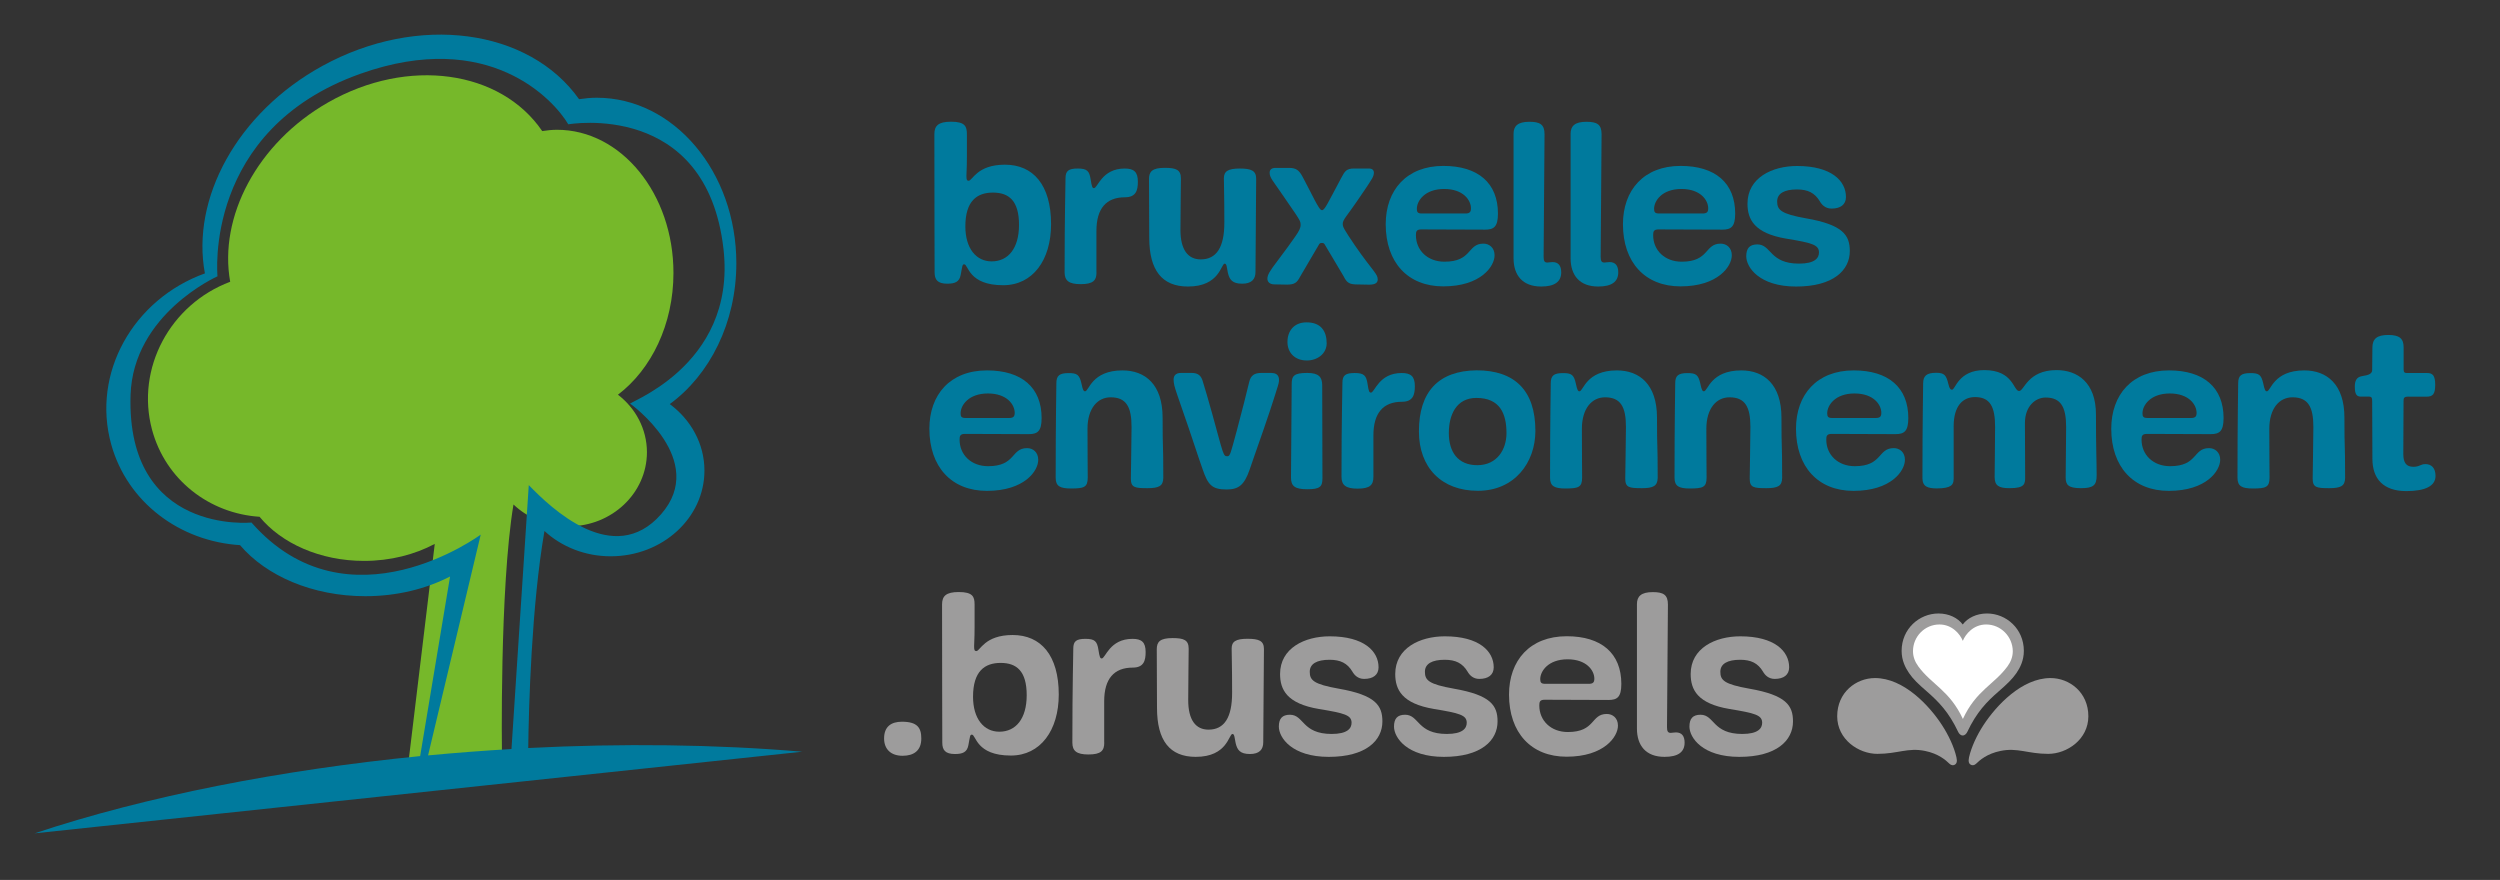 <?xml version="1.0" encoding="UTF-8" standalone="no"?>
<!-- Generator: $$$/GeneralStr/196=Adobe Illustrator 27.6.0, SVG Export Plug-In . SVG Version: 6.00 Build 0)  -->

<svg
   version="1.1"
   id="Calque_1"
   x="0px"
   y="0px"
   viewBox="0 0 325.2 114.46"
   xml:space="preserve"
   sodipodi:docname="_bruxelles_fr.svg"
   width="325.2"
   height="114.46"
   inkscape:version="1.2.2 (732a01da63, 2022-12-09)"
   xmlns:inkscape="http://www.inkscape.org/namespaces/inkscape"
   xmlns:sodipodi="http://sodipodi.sourceforge.net/DTD/sodipodi-0.dtd"
   xmlns="http://www.w3.org/2000/svg"
   xmlns:svg="http://www.w3.org/2000/svg"><rect x="0" y="0" width="325.2" height="114.46" fill="#333333" stroke="none"/><defs
   id="defs883" /><sodipodi:namedview
   id="namedview881"
   pagecolor="#ffffff"
   bordercolor="#000000"
   borderopacity="0.25"
   inkscape:showpageshadow="2"
   inkscape:pageopacity="0.0"
   inkscape:pagecheckerboard="0"
   inkscape:deskcolor="#d1d1d1"
   showgrid="false"
   inkscape:zoom="0.83256899"
   inkscape:cx="212.59499"
   inkscape:cy="141.73"
   inkscape:window-width="1920"
   inkscape:window-height="1129"
   inkscape:window-x="-8"
   inkscape:window-y="-8"
   inkscape:window-maximized="1"
   inkscape:current-layer="Calque_1" />
<style
   type="text/css"
   id="style796">
	.st0{fill:none;}
	.st1{fill:#76B82A;}
	.st2{fill:#007A9D;}
	.st3{fill:#9D9C9C;}
	.st4{fill:#FFFFFF;}
</style>
<g
   id="g800"
   transform="translate(-51.647,-85.278)">
	<path
   class="st0"
   d="M 397,201.66 C 397,207.9 391.9,213 385.66,213 H 39.34 C 33.1,213 28,207.9 28,201.66 V 82.34 C 28,76.1 33.1,71 39.34,71 H 385.66 C 391.9,71 397,76.1 397,82.34 Z"
   id="path798" />
</g>
<g
   id="g806"
   transform="translate(-51.647,-85.278)">
	<path
   class="st1"
   d="m 132.03,136.62 c 4.33,-3.28 7.22,-9.14 7.22,-15.84 0,-10.28 -6.78,-18.62 -15.15,-18.62 -0.65,0 -1.29,0.07 -1.92,0.17 -5.4,-7.92 -17.45,-9.66 -27.85,-3.73 -9.26,5.28 -14.25,14.94 -12.74,23.33 -7.79,2.92 -12.3,11.25 -10.17,19.23 1.76,6.56 7.49,10.92 13.99,11.34 2.83,3.44 7.85,5.74 13.6,5.74 3.43,0 6.59,-0.83 9.19,-2.21 l -3.37,27.97 12.11,-0.47 c 0,0 -0.32,-21.7 1.5,-32.63 1.84,1.75 4.37,2.84 7.19,2.84 5.61,0 10.17,-4.32 10.17,-9.65 -0.01,-3.01 -1.47,-5.7 -3.77,-7.47 z"
   id="path802" />
	<path
   class="st2"
   d="M 56.14,193.68 156,183.06 c -11.32,-0.96 -23.45,-1.1 -35.64,-0.48 0.07,-5.38 0.42,-18.44 2.11,-28.23 2.2,2.03 5.25,3.29 8.62,3.29 6.73,0 12.19,-4.99 12.19,-11.15 0,-3.49 -1.76,-6.61 -4.51,-8.65 5.19,-3.79 8.66,-10.57 8.66,-18.32 0,-11.89 -8.13,-21.53 -18.16,-21.53 -0.78,0 -1.55,0.08 -2.3,0.19 -6.48,-9.15 -20.92,-11.18 -33.4,-4.32 -11.1,6.1 -17.08,17.28 -15.27,26.98 -9.34,3.37 -14.75,13 -12.19,22.23 2.1,7.59 8.97,12.63 16.76,13.12 3.38,3.98 9.41,6.64 16.3,6.64 4.11,0 7.9,-0.95 11.02,-2.56 l -3.89,23.36 c -18.07,1.79 -35.63,5.21 -50.16,10.05 z m 58.04,-38.86 c 0,0 -17.23,12.76 -29.82,-1.57 0,0 -16.28,1.63 -15.73,-16.56 0.32,-10.59 11.31,-15.47 11.31,-15.47 0,0 -1.91,-19.07 18.6,-26.35 16.73,-5.94 25.17,3.42 27.03,6.58 0,0 17.99,-3.19 20.19,16.23 1.76,15.55 -13.32,20.2 -12.09,20.14 0,0 10.14,7.32 3.97,14.35 -6.17,7.03 -14.34,-0.82 -17.21,-3.79 l -2.25,34.33 c -3.62,0.21 -7.24,0.49 -10.85,0.83 z"
   id="path804" />
</g>
<g
   id="g870"
   transform="translate(-51.647,-85.278)">
	<path
   class="st2"
   d="m 177.42,105.72 c 0,1.48 -0.06,1.94 -0.06,2.43 0,0.52 0.06,0.64 0.29,0.64 0.49,0 1.07,-2.09 4.72,-2.09 3.68,0 6,2.64 6,7.74 0,4.67 -2.38,7.94 -6.23,7.94 -4.55,0 -4.52,-2.72 -5.07,-2.72 -0.26,0 -0.23,0.2 -0.46,1.39 -0.17,0.9 -0.75,1.13 -1.74,1.13 -1.27,0 -1.65,-0.52 -1.65,-1.48 0,-2.29 -0.03,-8.03 -0.03,-17.97 0,-1.1 0.52,-1.62 2.17,-1.62 1.83,0 2.06,0.61 2.06,1.62 z m 6.78,8.81 c 0,-3.13 -1.3,-4.2 -3.39,-4.2 -2.06,0 -3.59,1.07 -3.59,4.4 0,2.84 1.39,4.55 3.42,4.55 2.14,0 3.56,-1.68 3.56,-4.75 z"
   id="path808" />
	<path
   class="st2"
   d="m 194.28,120.7 c 0,1.04 -0.41,1.54 -2.06,1.54 -1.54,0 -2.09,-0.46 -2.09,-1.54 0,-7.68 0.12,-11.24 0.12,-12.23 0,-0.96 0.38,-1.27 1.59,-1.27 1.22,0 1.51,0.32 1.68,1.42 0.15,0.99 0.23,1.13 0.43,1.13 0.49,0 1.01,-2.55 4,-2.55 1.19,0 1.71,0.43 1.71,1.71 0,1.07 -0.2,2.03 -1.68,2.03 -2.43,0 -3.71,1.45 -3.71,4.38 v 5.38 z"
   id="path810" />
	<path
   class="st2"
   d="m 213.23,122.18 c -1.28,0 -1.65,-0.52 -1.86,-1.42 -0.14,-0.64 -0.14,-1.19 -0.41,-1.19 -0.49,0 -0.64,2.98 -4.78,2.98 -3.39,0 -5.04,-2.12 -5.04,-6.37 0,-4.64 -0.03,-2.49 -0.03,-7.62 0,-0.96 0.41,-1.45 2.06,-1.45 1.48,0 2.09,0.26 2.09,1.39 0,0.52 -0.06,5.22 -0.06,6.69 0,2.55 0.96,3.83 2.64,3.83 2.06,0 3.07,-1.59 3.07,-4.78 0,-3.59 -0.06,-4.84 -0.06,-5.77 0,-0.9 0.52,-1.27 2.06,-1.27 1.48,0 2.14,0.26 2.14,1.33 0,1.74 -0.09,11.13 -0.09,12.11 0.01,0.96 -0.51,1.54 -1.73,1.54 z"
   id="path812" />
	<path
   class="st2"
   d="m 224.02,117.17 c -0.12,-0.23 -0.2,-0.29 -0.41,-0.29 -0.2,0 -0.32,0.03 -0.44,0.29 l -2.4,4.09 c -0.41,0.78 -0.7,1.04 -1.74,1.04 -0.72,0 -0.9,-0.03 -1.62,-0.03 -0.61,0 -0.9,-0.35 -0.9,-0.72 0,-0.49 0.23,-0.93 1.36,-2.4 1.04,-1.39 1.77,-2.38 2.26,-3.1 0.52,-0.75 0.7,-1.1 0.7,-1.54 0,-0.38 -0.06,-0.52 -0.72,-1.51 -1.13,-1.68 -2.41,-3.48 -2.9,-4.2 -0.29,-0.41 -0.41,-0.75 -0.41,-1.04 0,-0.41 0.26,-0.64 0.75,-0.64 h 1.8 c 0.87,0 1.28,0.29 1.74,1.16 0.55,1.01 1.25,2.43 1.56,3.01 0.44,0.81 0.72,1.33 0.96,1.33 0.35,0 0.7,-0.81 2.49,-4.17 0.49,-0.93 0.7,-1.25 1.68,-1.25 h 1.94 c 0.46,0 0.64,0.23 0.64,0.55 0,0.52 -0.35,0.93 -0.9,1.8 -0.44,0.67 -0.84,1.22 -1.3,1.91 -1.25,1.85 -1.85,2.38 -1.85,2.93 0,0.41 0.09,0.61 1.62,2.87 1.13,1.65 2.06,2.78 2.38,3.22 0.41,0.55 0.55,0.78 0.55,1.16 0,0.38 -0.26,0.67 -1.13,0.67 -0.46,0 -0.87,-0.03 -1.54,-0.03 -1.07,0 -1.36,-0.26 -1.77,-1.07 z"
   id="path814" />
	<path
   class="st2"
   d="m 239.38,122.53 c -4.61,0 -7.48,-3.13 -7.48,-8.08 0,-4.43 2.7,-7.59 7.5,-7.59 4.52,0 7.1,2.23 7.1,6.2 0,1.74 -0.55,2.09 -1.68,2.09 -0.81,0 -7.62,-0.03 -8.29,-0.03 -0.64,0 -0.7,0.29 -0.7,0.75 0,1.97 1.51,3.45 3.71,3.45 3.62,0 2.96,-2.35 5.07,-2.35 0.75,0 1.45,0.52 1.45,1.51 0.01,1.44 -1.79,4.05 -6.68,4.05 z m 2.89,-9.48 c 0.55,0 0.72,-0.2 0.72,-0.67 0,-1.07 -1.01,-2.52 -3.48,-2.52 -2.55,0 -3.56,1.56 -3.56,2.58 0,0.43 0.12,0.61 0.64,0.61 z"
   id="path816" />
	<path
   class="st2"
   d="m 248.53,102.68 c 0,-1.01 0.55,-1.56 2.06,-1.56 1.39,0 1.97,0.35 1.97,1.62 0,1.71 -0.12,14.52 -0.12,15.94 0,0.55 0.12,0.75 0.49,0.75 0.2,0 0.35,-0.06 0.67,-0.06 0.75,0 1.13,0.46 1.13,1.33 0,1.22 -0.84,1.85 -2.61,1.85 -2.43,0 -3.59,-1.48 -3.59,-3.68 z"
   id="path818" />
	<path
   class="st2"
   d="m 255.95,102.68 c 0,-1.01 0.55,-1.56 2.06,-1.56 1.39,0 1.97,0.35 1.97,1.62 0,1.71 -0.12,14.52 -0.12,15.94 0,0.55 0.12,0.75 0.49,0.75 0.2,0 0.35,-0.06 0.67,-0.06 0.75,0 1.13,0.46 1.13,1.33 0,1.22 -0.84,1.85 -2.61,1.85 -2.44,0 -3.59,-1.48 -3.59,-3.68 z"
   id="path820" />
	<path
   class="st2"
   d="m 270.24,122.53 c -4.61,0 -7.48,-3.13 -7.48,-8.08 0,-4.43 2.7,-7.59 7.5,-7.59 4.52,0 7.1,2.23 7.1,6.2 0,1.74 -0.55,2.09 -1.68,2.09 -0.81,0 -7.62,-0.03 -8.29,-0.03 -0.64,0 -0.7,0.29 -0.7,0.75 0,1.97 1.51,3.45 3.71,3.45 3.62,0 2.96,-2.35 5.07,-2.35 0.75,0 1.45,0.52 1.45,1.51 0.01,1.44 -1.79,4.05 -6.68,4.05 z m 2.89,-9.48 c 0.55,0 0.72,-0.2 0.72,-0.67 0,-1.07 -1.01,-2.52 -3.48,-2.52 -2.55,0 -3.56,1.56 -3.56,2.58 0,0.43 0.12,0.61 0.64,0.61 z"
   id="path822" />
	<path
   class="st2"
   d="m 285.68,119.57 c 2.03,0 2.58,-0.72 2.58,-1.45 0,-1.01 -0.93,-1.25 -4.26,-1.8 -4.17,-0.7 -5.04,-2.52 -5.04,-4.55 0,-3.36 3.19,-4.9 6.46,-4.9 4.46,0 6.35,1.94 6.35,4.03 0,0.99 -0.7,1.51 -1.88,1.51 -0.81,0 -1.28,-0.52 -1.51,-0.93 -0.67,-1.13 -1.59,-1.56 -2.98,-1.56 -1.65,0 -2.58,0.52 -2.58,1.56 0,1.1 0.49,1.62 3.77,2.2 4.81,0.84 5.68,2.2 5.68,4.26 0,2.49 -2.14,4.61 -6.98,4.61 -4.78,0 -6.49,-2.49 -6.49,-3.94 0,-1.04 0.44,-1.54 1.45,-1.54 1.84,0.01 1.55,2.5 5.43,2.5 z"
   id="path824" />
	<path
   class="st2"
   d="m 180.02,149.13 c -4.61,0 -7.48,-3.13 -7.48,-8.08 0,-4.43 2.69,-7.59 7.5,-7.59 4.52,0 7.1,2.23 7.1,6.2 0,1.74 -0.55,2.09 -1.68,2.09 -0.81,0 -7.62,-0.03 -8.29,-0.03 -0.64,0 -0.7,0.29 -0.7,0.75 0,1.97 1.51,3.45 3.71,3.45 3.62,0 2.96,-2.35 5.07,-2.35 0.75,0 1.45,0.52 1.45,1.51 0.02,1.44 -1.78,4.05 -6.68,4.05 z m 2.9,-9.48 c 0.55,0 0.72,-0.2 0.72,-0.67 0,-1.07 -1.01,-2.52 -3.48,-2.52 -2.55,0 -3.56,1.56 -3.56,2.58 0,0.44 0.12,0.61 0.64,0.61 z"
   id="path826" />
	<path
   class="st2"
   d="m 200.89,148.78 c -1.65,0 -2.14,-0.09 -2.14,-1.25 0,-0.52 0.09,-5.27 0.09,-6.72 0,-2.58 -0.67,-3.85 -2.72,-3.85 -1.71,0 -3.01,1.45 -3.01,4.09 0,3.51 0.03,5.33 0.03,6.35 0,1.27 -0.49,1.42 -2.17,1.42 -1.42,0 -2,-0.29 -2,-1.39 0,-7.68 0.09,-11.33 0.09,-12.29 0,-0.99 0.38,-1.33 1.59,-1.33 1.1,0 1.42,0.2 1.68,1.39 0.17,0.84 0.29,0.98 0.46,0.98 0.52,0 0.84,-2.72 4.87,-2.72 2.93,0 5.22,1.8 5.22,6.14 0,4.61 0.09,2.75 0.09,7.85 -0.02,1.04 -0.55,1.33 -2.08,1.33 z"
   id="path828" />
	<path
   class="st2"
   d="m 217.06,133.8 c 0.64,0 0.96,0.32 0.96,0.9 0,0.26 -0.06,0.55 -0.17,0.87 -0.29,0.87 -0.52,1.77 -1.83,5.56 -1.25,3.62 -1.48,4.2 -1.82,5.24 -0.7,2 -1.42,2.58 -2.99,2.58 -1.94,0 -2.43,-0.61 -3.13,-2.64 -0.35,-1.01 -0.43,-1.22 -1.8,-5.33 -0.55,-1.65 -1.16,-3.3 -1.48,-4.29 -0.41,-1.19 -0.49,-1.56 -0.49,-2.06 0,-0.46 0.26,-0.84 0.96,-0.84 h 1.39 c 0.87,0 1.27,0.38 1.48,1.22 0.29,0.96 0.58,1.88 1.19,4.09 1.48,5.36 1.42,5.53 1.97,5.53 0.38,0 0.43,-0.43 1.22,-3.3 0.7,-2.61 1.33,-5.13 1.62,-6.35 0.2,-0.9 0.72,-1.19 1.59,-1.19 h 1.33 z"
   id="path830" />
	<path
   class="st2"
   d="m 221.64,132.17 c -1.56,0 -2.52,-1.01 -2.52,-2.41 0,-1.39 0.81,-2.55 2.49,-2.55 1.85,0 2.61,1.13 2.61,2.72 0,1.29 -1.13,2.24 -2.58,2.24 z m 0.06,16.75 c -1.62,0 -2.12,-0.41 -2.12,-1.51 0,-0.75 0.09,-10.58 0.09,-12.17 0,-1.07 0.29,-1.45 2.03,-1.45 1.51,0 1.94,0.55 1.94,1.62 0,1.74 0.03,10.66 0.03,12.11 0,1.08 -0.35,1.4 -1.97,1.4 z"
   id="path832" />
	<path
   class="st2"
   d="m 230.3,147.3 c 0,1.04 -0.41,1.54 -2.06,1.54 -1.54,0 -2.09,-0.46 -2.09,-1.54 0,-7.68 0.12,-11.24 0.12,-12.23 0,-0.96 0.38,-1.27 1.59,-1.27 1.22,0 1.51,0.32 1.68,1.42 0.14,0.99 0.23,1.13 0.44,1.13 0.49,0 1.01,-2.55 4,-2.55 1.19,0 1.71,0.43 1.71,1.71 0,1.07 -0.2,2.03 -1.68,2.03 -2.43,0 -3.71,1.45 -3.71,4.38 z"
   id="path834" />
	<path
   class="st2"
   d="m 236.22,141.39 c 0,-5.16 2.55,-7.88 7.5,-7.94 4.9,0 7.65,2.55 7.65,7.88 0,4.11 -2.7,7.79 -7.47,7.79 -4.73,0.01 -7.68,-3.01 -7.68,-7.73 z m 11.39,0.23 c 0,-2.52 -0.84,-4.58 -3.91,-4.58 -2.64,0 -3.59,2.23 -3.59,4.58 0,2.46 1.19,4.17 3.71,4.17 2.54,0 3.79,-2.02 3.79,-4.17 z"
   id="path836" />
	<path
   class="st2"
   d="m 265.2,148.78 c -1.65,0 -2.14,-0.09 -2.14,-1.25 0,-0.52 0.09,-5.27 0.09,-6.72 0,-2.58 -0.67,-3.85 -2.72,-3.85 -1.71,0 -3.01,1.45 -3.01,4.09 0,3.51 0.03,5.33 0.03,6.35 0,1.27 -0.49,1.42 -2.17,1.42 -1.42,0 -2,-0.29 -2,-1.39 0,-7.68 0.09,-11.33 0.09,-12.29 0,-0.99 0.38,-1.33 1.59,-1.33 1.1,0 1.42,0.2 1.68,1.39 0.17,0.84 0.29,0.98 0.46,0.98 0.52,0 0.84,-2.72 4.87,-2.72 2.93,0 5.22,1.8 5.22,6.14 0,4.61 0.09,2.75 0.09,7.85 -0.03,1.04 -0.55,1.33 -2.08,1.33 z"
   id="path838" />
	<path
   class="st2"
   d="m 281.39,148.78 c -1.65,0 -2.14,-0.09 -2.14,-1.25 0,-0.52 0.09,-5.27 0.09,-6.72 0,-2.58 -0.67,-3.85 -2.72,-3.85 -1.71,0 -3.01,1.45 -3.01,4.09 0,3.51 0.03,5.33 0.03,6.35 0,1.27 -0.49,1.42 -2.17,1.42 -1.42,0 -2,-0.29 -2,-1.39 0,-7.68 0.09,-11.33 0.09,-12.29 0,-0.99 0.38,-1.33 1.59,-1.33 1.1,0 1.42,0.2 1.68,1.39 0.17,0.84 0.29,0.98 0.46,0.98 0.52,0 0.84,-2.72 4.87,-2.72 2.93,0 5.22,1.8 5.22,6.14 0,4.61 0.09,2.75 0.09,7.85 -0.02,1.04 -0.54,1.33 -2.08,1.33 z"
   id="path840" />
	<path
   class="st2"
   d="m 292.75,149.13 c -4.61,0 -7.48,-3.13 -7.48,-8.08 0,-4.43 2.7,-7.59 7.51,-7.59 4.52,0 7.1,2.23 7.1,6.2 0,1.74 -0.55,2.09 -1.68,2.09 -0.81,0 -7.62,-0.03 -8.29,-0.03 -0.64,0 -0.7,0.29 -0.7,0.75 0,1.97 1.51,3.45 3.71,3.45 3.62,0 2.96,-2.35 5.07,-2.35 0.75,0 1.45,0.52 1.45,1.51 0.01,1.44 -1.79,4.05 -6.69,4.05 z m 2.9,-9.48 c 0.55,0 0.72,-0.2 0.72,-0.67 0,-1.07 -1.02,-2.52 -3.48,-2.52 -2.55,0 -3.56,1.56 -3.56,2.58 0,0.44 0.12,0.61 0.64,0.61 z"
   id="path842" />
	<path
   class="st2"
   d="m 305.77,147.62 c 0,0.67 -0.26,1.19 -2.17,1.19 -1.19,0 -1.88,-0.23 -1.88,-1.33 0,-7.74 0.09,-11.36 0.09,-12.32 0,-0.98 0.43,-1.39 1.71,-1.39 1.07,0 1.3,0.35 1.56,1.42 0.17,0.72 0.32,0.78 0.49,0.78 0.44,0 0.81,-2.55 4.2,-2.55 3.79,0 3.77,2.72 4.52,2.72 0.67,0 1.1,-2.72 4.87,-2.72 2.7,0 5.13,1.59 5.13,5.77 0,4.61 0.09,6 0.09,7.94 0,1.25 -0.41,1.65 -2.03,1.65 -1.71,0 -2,-0.46 -2,-1.42 0,-0.52 0.06,-5.1 0.06,-6.55 0,-2.61 -0.7,-3.82 -2.67,-3.82 -1.33,0 -2.69,1.13 -2.69,3.33 0,4.46 0.03,1.85 0.03,6.98 0,0.93 -0.03,1.48 -2.03,1.48 -1.39,0 -1.94,-0.32 -1.94,-1.45 0,-0.52 0.06,-5.07 0.06,-6.52 0,-2.61 -0.64,-3.88 -2.61,-3.88 -1.62,0 -2.78,1.19 -2.78,3.8 v 6.89 z"
   id="path844" />
	<path
   class="st2"
   d="m 333.76,149.13 c -4.61,0 -7.48,-3.13 -7.48,-8.08 0,-4.43 2.7,-7.59 7.51,-7.59 4.52,0 7.1,2.23 7.1,6.2 0,1.74 -0.55,2.09 -1.68,2.09 -0.81,0 -7.62,-0.03 -8.29,-0.03 -0.64,0 -0.7,0.29 -0.7,0.75 0,1.97 1.51,3.45 3.71,3.45 3.62,0 2.96,-2.35 5.07,-2.35 0.75,0 1.45,0.52 1.45,1.51 0,1.44 -1.79,4.05 -6.69,4.05 z m 2.9,-9.48 c 0.55,0 0.72,-0.2 0.72,-0.67 0,-1.07 -1.02,-2.52 -3.48,-2.52 -2.55,0 -3.56,1.56 -3.56,2.58 0,0.44 0.12,0.61 0.64,0.61 z"
   id="path846" />
	<path
   class="st2"
   d="m 354.62,148.78 c -1.65,0 -2.14,-0.09 -2.14,-1.25 0,-0.52 0.09,-5.27 0.09,-6.72 0,-2.58 -0.67,-3.85 -2.72,-3.85 -1.71,0 -3.01,1.45 -3.01,4.09 0,3.51 0.03,5.33 0.03,6.35 0,1.27 -0.49,1.42 -2.17,1.42 -1.42,0 -2,-0.29 -2,-1.39 0,-7.68 0.09,-11.33 0.09,-12.29 0,-0.99 0.38,-1.33 1.59,-1.33 1.1,0 1.42,0.2 1.68,1.39 0.17,0.84 0.29,0.98 0.46,0.98 0.52,0 0.84,-2.72 4.87,-2.72 2.93,0 5.22,1.8 5.22,6.14 0,4.61 0.09,2.75 0.09,7.85 -0.02,1.04 -0.54,1.33 -2.08,1.33 z"
   id="path848" />
	<path
   class="st2"
   d="m 364.94,136.87 c -0.58,0 -0.64,0.17 -0.64,0.61 0,1.59 -0.03,5.97 -0.03,6.87 0,1.1 0.38,1.65 1.3,1.65 0.84,0 0.9,-0.35 1.59,-0.35 0.75,0 1.3,0.49 1.3,1.54 0,1.28 -1.28,1.97 -3.8,1.97 -3.01,0 -4.41,-1.62 -4.41,-4.2 0,-2.69 -0.03,-5.19 -0.03,-7.48 0,-0.43 -0.06,-0.61 -0.41,-0.61 h -1.04 c -0.55,0 -0.81,-0.26 -0.81,-1.3 0,-0.75 0.23,-1.25 0.93,-1.36 0.96,-0.14 1.33,-0.35 1.33,-0.81 0,-0.81 0.03,-2.14 0.03,-2.9 0,-1.16 0.61,-1.65 2.06,-1.65 1.45,0 2,0.46 2,1.59 v 2.9 c 0,0.38 0.14,0.46 0.43,0.46 h 2.61 c 0.72,0 1.07,0.29 1.07,1.54 0,1.22 -0.32,1.54 -1.16,1.54 h -2.32 z"
   id="path850" />
	<path
   class="st3"
   d="m 169.06,183.59 c -1.54,0 -2.41,-0.87 -2.41,-2.26 0,-1.54 0.93,-2.17 2.32,-2.17 2,0 2.52,0.78 2.52,2.17 0.01,1.56 -0.95,2.26 -2.43,2.26 z"
   id="path852" />
	<path
   class="st3"
   d="m 178.42,166.9 c 0,1.48 -0.06,1.94 -0.06,2.43 0,0.52 0.06,0.64 0.29,0.64 0.49,0 1.07,-2.09 4.72,-2.09 3.68,0 6,2.64 6,7.74 0,4.66 -2.38,7.94 -6.23,7.94 -4.55,0 -4.52,-2.72 -5.07,-2.72 -0.26,0 -0.23,0.2 -0.46,1.39 -0.17,0.9 -0.75,1.13 -1.74,1.13 -1.27,0 -1.65,-0.52 -1.65,-1.48 0,-2.29 -0.03,-8.03 -0.03,-17.97 0,-1.1 0.52,-1.62 2.17,-1.62 1.83,0 2.06,0.61 2.06,1.62 z m 6.78,8.81 c 0,-3.13 -1.3,-4.2 -3.39,-4.2 -2.06,0 -3.59,1.07 -3.59,4.4 0,2.84 1.39,4.55 3.42,4.55 2.14,0 3.56,-1.68 3.56,-4.75 z"
   id="path854" />
	<path
   class="st3"
   d="m 195.29,181.88 c 0,1.04 -0.41,1.54 -2.06,1.54 -1.54,0 -2.09,-0.46 -2.09,-1.54 0,-7.68 0.12,-11.24 0.12,-12.23 0,-0.96 0.38,-1.27 1.59,-1.27 1.21,0 1.51,0.32 1.68,1.42 0.15,0.98 0.23,1.13 0.43,1.13 0.49,0 1.01,-2.55 4,-2.55 1.19,0 1.71,0.43 1.71,1.71 0,1.07 -0.2,2.03 -1.68,2.03 -2.43,0 -3.71,1.45 -3.71,4.38 v 5.38 z"
   id="path856" />
	<path
   class="st3"
   d="m 214.24,183.36 c -1.28,0 -1.65,-0.52 -1.86,-1.42 -0.14,-0.64 -0.14,-1.19 -0.41,-1.19 -0.49,0 -0.64,2.98 -4.78,2.98 -3.39,0 -5.04,-2.12 -5.04,-6.38 0,-4.64 -0.03,-2.49 -0.03,-7.62 0,-0.96 0.41,-1.45 2.06,-1.45 1.48,0 2.09,0.26 2.09,1.39 0,0.52 -0.06,5.22 -0.06,6.69 0,2.55 0.96,3.83 2.64,3.83 2.06,0 3.07,-1.59 3.07,-4.78 0,-3.59 -0.06,-4.84 -0.06,-5.77 0,-0.9 0.52,-1.27 2.06,-1.27 1.48,0 2.14,0.26 2.14,1.33 0,1.74 -0.09,11.13 -0.09,12.11 0.01,0.97 -0.51,1.55 -1.73,1.55 z"
   id="path858" />
	<path
   class="st3"
   d="m 224.88,180.75 c 2.03,0 2.58,-0.72 2.58,-1.45 0,-1.01 -0.93,-1.25 -4.26,-1.8 -4.17,-0.7 -5.04,-2.52 -5.04,-4.55 0,-3.36 3.19,-4.9 6.46,-4.9 4.46,0 6.35,1.94 6.35,4.03 0,0.98 -0.7,1.51 -1.88,1.51 -0.81,0 -1.28,-0.52 -1.51,-0.93 -0.67,-1.13 -1.59,-1.56 -2.98,-1.56 -1.65,0 -2.58,0.52 -2.58,1.56 0,1.1 0.49,1.62 3.77,2.2 4.81,0.84 5.68,2.2 5.68,4.26 0,2.49 -2.14,4.61 -6.98,4.61 -4.78,0 -6.49,-2.49 -6.49,-3.94 0,-1.04 0.44,-1.54 1.45,-1.54 1.84,0.01 1.54,2.5 5.43,2.5 z"
   id="path860" />
	<path
   class="st3"
   d="m 239.86,180.75 c 2.03,0 2.58,-0.72 2.58,-1.45 0,-1.01 -0.93,-1.25 -4.26,-1.8 -4.17,-0.7 -5.04,-2.52 -5.04,-4.55 0,-3.36 3.19,-4.9 6.46,-4.9 4.46,0 6.35,1.94 6.35,4.03 0,0.98 -0.7,1.51 -1.88,1.51 -0.81,0 -1.28,-0.52 -1.51,-0.93 -0.67,-1.13 -1.59,-1.56 -2.98,-1.56 -1.65,0 -2.58,0.52 -2.58,1.56 0,1.1 0.49,1.62 3.77,2.2 4.81,0.84 5.68,2.2 5.68,4.26 0,2.49 -2.14,4.61 -6.98,4.61 -4.78,0 -6.49,-2.49 -6.49,-3.94 0,-1.04 0.44,-1.54 1.45,-1.54 1.84,0.01 1.55,2.5 5.43,2.5 z"
   id="path862" />
	<path
   class="st3"
   d="m 255.42,183.71 c -4.61,0 -7.48,-3.13 -7.48,-8.08 0,-4.43 2.7,-7.59 7.51,-7.59 4.52,0 7.1,2.23 7.1,6.2 0,1.74 -0.55,2.09 -1.68,2.09 -0.81,0 -7.62,-0.03 -8.29,-0.03 -0.64,0 -0.7,0.29 -0.7,0.75 0,1.97 1.51,3.45 3.71,3.45 3.62,0 2.96,-2.35 5.07,-2.35 0.75,0 1.45,0.52 1.45,1.51 0.01,1.44 -1.79,4.05 -6.69,4.05 z m 2.9,-9.48 c 0.55,0 0.72,-0.2 0.72,-0.67 0,-1.07 -1.02,-2.52 -3.48,-2.52 -2.55,0 -3.56,1.57 -3.56,2.58 0,0.43 0.12,0.61 0.64,0.61 z"
   id="path864" />
	<path
   class="st3"
   d="m 264.58,163.86 c 0,-1.01 0.55,-1.56 2.06,-1.56 1.39,0 1.97,0.35 1.97,1.62 0,1.71 -0.12,14.52 -0.12,15.94 0,0.55 0.12,0.75 0.49,0.75 0.2,0 0.35,-0.06 0.67,-0.06 0.75,0 1.13,0.46 1.13,1.33 0,1.22 -0.84,1.85 -2.61,1.85 -2.44,0 -3.59,-1.48 -3.59,-3.68 z"
   id="path866" />
	<path
   class="st3"
   d="m 278.29,180.75 c 2.03,0 2.58,-0.72 2.58,-1.45 0,-1.01 -0.93,-1.25 -4.26,-1.8 -4.17,-0.7 -5.04,-2.52 -5.04,-4.55 0,-3.36 3.19,-4.9 6.46,-4.9 4.46,0 6.35,1.94 6.35,4.03 0,0.98 -0.7,1.51 -1.88,1.51 -0.81,0 -1.28,-0.52 -1.51,-0.93 -0.67,-1.13 -1.59,-1.56 -2.98,-1.56 -1.65,0 -2.58,0.52 -2.58,1.56 0,1.1 0.49,1.62 3.77,2.2 4.81,0.84 5.68,2.2 5.68,4.26 0,2.49 -2.14,4.61 -6.98,4.61 -4.78,0 -6.49,-2.49 -6.49,-3.94 0,-1.04 0.44,-1.54 1.45,-1.54 1.83,0.01 1.54,2.5 5.43,2.5 z"
   id="path868" />
</g>
<path
   class="st3"
   d="m 243.903,88.202 c -2.47,0 -4.92,1.86 -4.92,4.97 0,3.02 2.79,4.89 5.22,4.89 2.67,0 3.96,-0.84 6.21,-0.38 1.76,0.36 2.71,1.21 3.18,1.67 0.23,0.22 0.51,0.24 0.71,0.11 0.19,-0.13 0.33,-0.37 0.19,-0.96 -0.31,-1.36 -1.03,-2.88 -1.87,-4.17 -1.65,-2.55 -4.99,-6.13 -8.72,-6.13"
   id="path872" />
<path
   class="st3"
   d="m 266.733,88.202 c 2.47,0 4.92,1.86 4.92,4.97 0,3.02 -2.79,4.89 -5.22,4.89 -2.67,0 -3.96,-0.84 -6.21,-0.38 -1.76,0.36 -2.71,1.21 -3.18,1.67 -0.23,0.22 -0.51,0.24 -0.71,0.11 -0.2,-0.13 -0.33,-0.37 -0.2,-0.96 0.31,-1.36 1.03,-2.88 1.87,-4.17 1.66,-2.55 5,-6.13 8.73,-6.13"
   id="path874" />
<path
   class="st3"
   d="m 258.473,79.802 c -1.38,0 -2.52,0.58 -3.16,1.43 -0.64,-0.85 -1.78,-1.43 -3.16,-1.43 -2.49,0 -4.79,1.99 -4.79,4.87 0,1.26 0.51,2.22 0.97,2.89 0.52,0.77 1.21,1.43 2.3,2.37 1.57,1.37 2.87,2.7 4.1,5.3 0.1,0.21 0.31,0.44 0.58,0.44 0.27,0 0.48,-0.24 0.58,-0.44 1.23,-2.6 2.53,-3.94 4.1,-5.3 1.08,-0.94 1.77,-1.6 2.3,-2.37 0.46,-0.67 0.97,-1.63 0.97,-2.89 0,-2.88 -2.29,-4.87 -4.79,-4.87"
   id="path876" />
<path
   class="st4"
   d="m 258.363,81.232 c -1.65,0 -2.68,1.24 -3.04,2.13 -0.36,-0.89 -1.39,-2.13 -3.04,-2.13 -1.91,0 -3.44,1.57 -3.44,3.47 0,0.72 0.25,1.38 0.69,1.98 1.73,2.37 4.08,3.13 5.8,6.84 1.71,-3.71 4.06,-4.47 5.8,-6.84 0.44,-0.6 0.69,-1.26 0.69,-1.98 -0.02,-1.9 -1.56,-3.47 -3.46,-3.47"
   id="path878" />
</svg>
